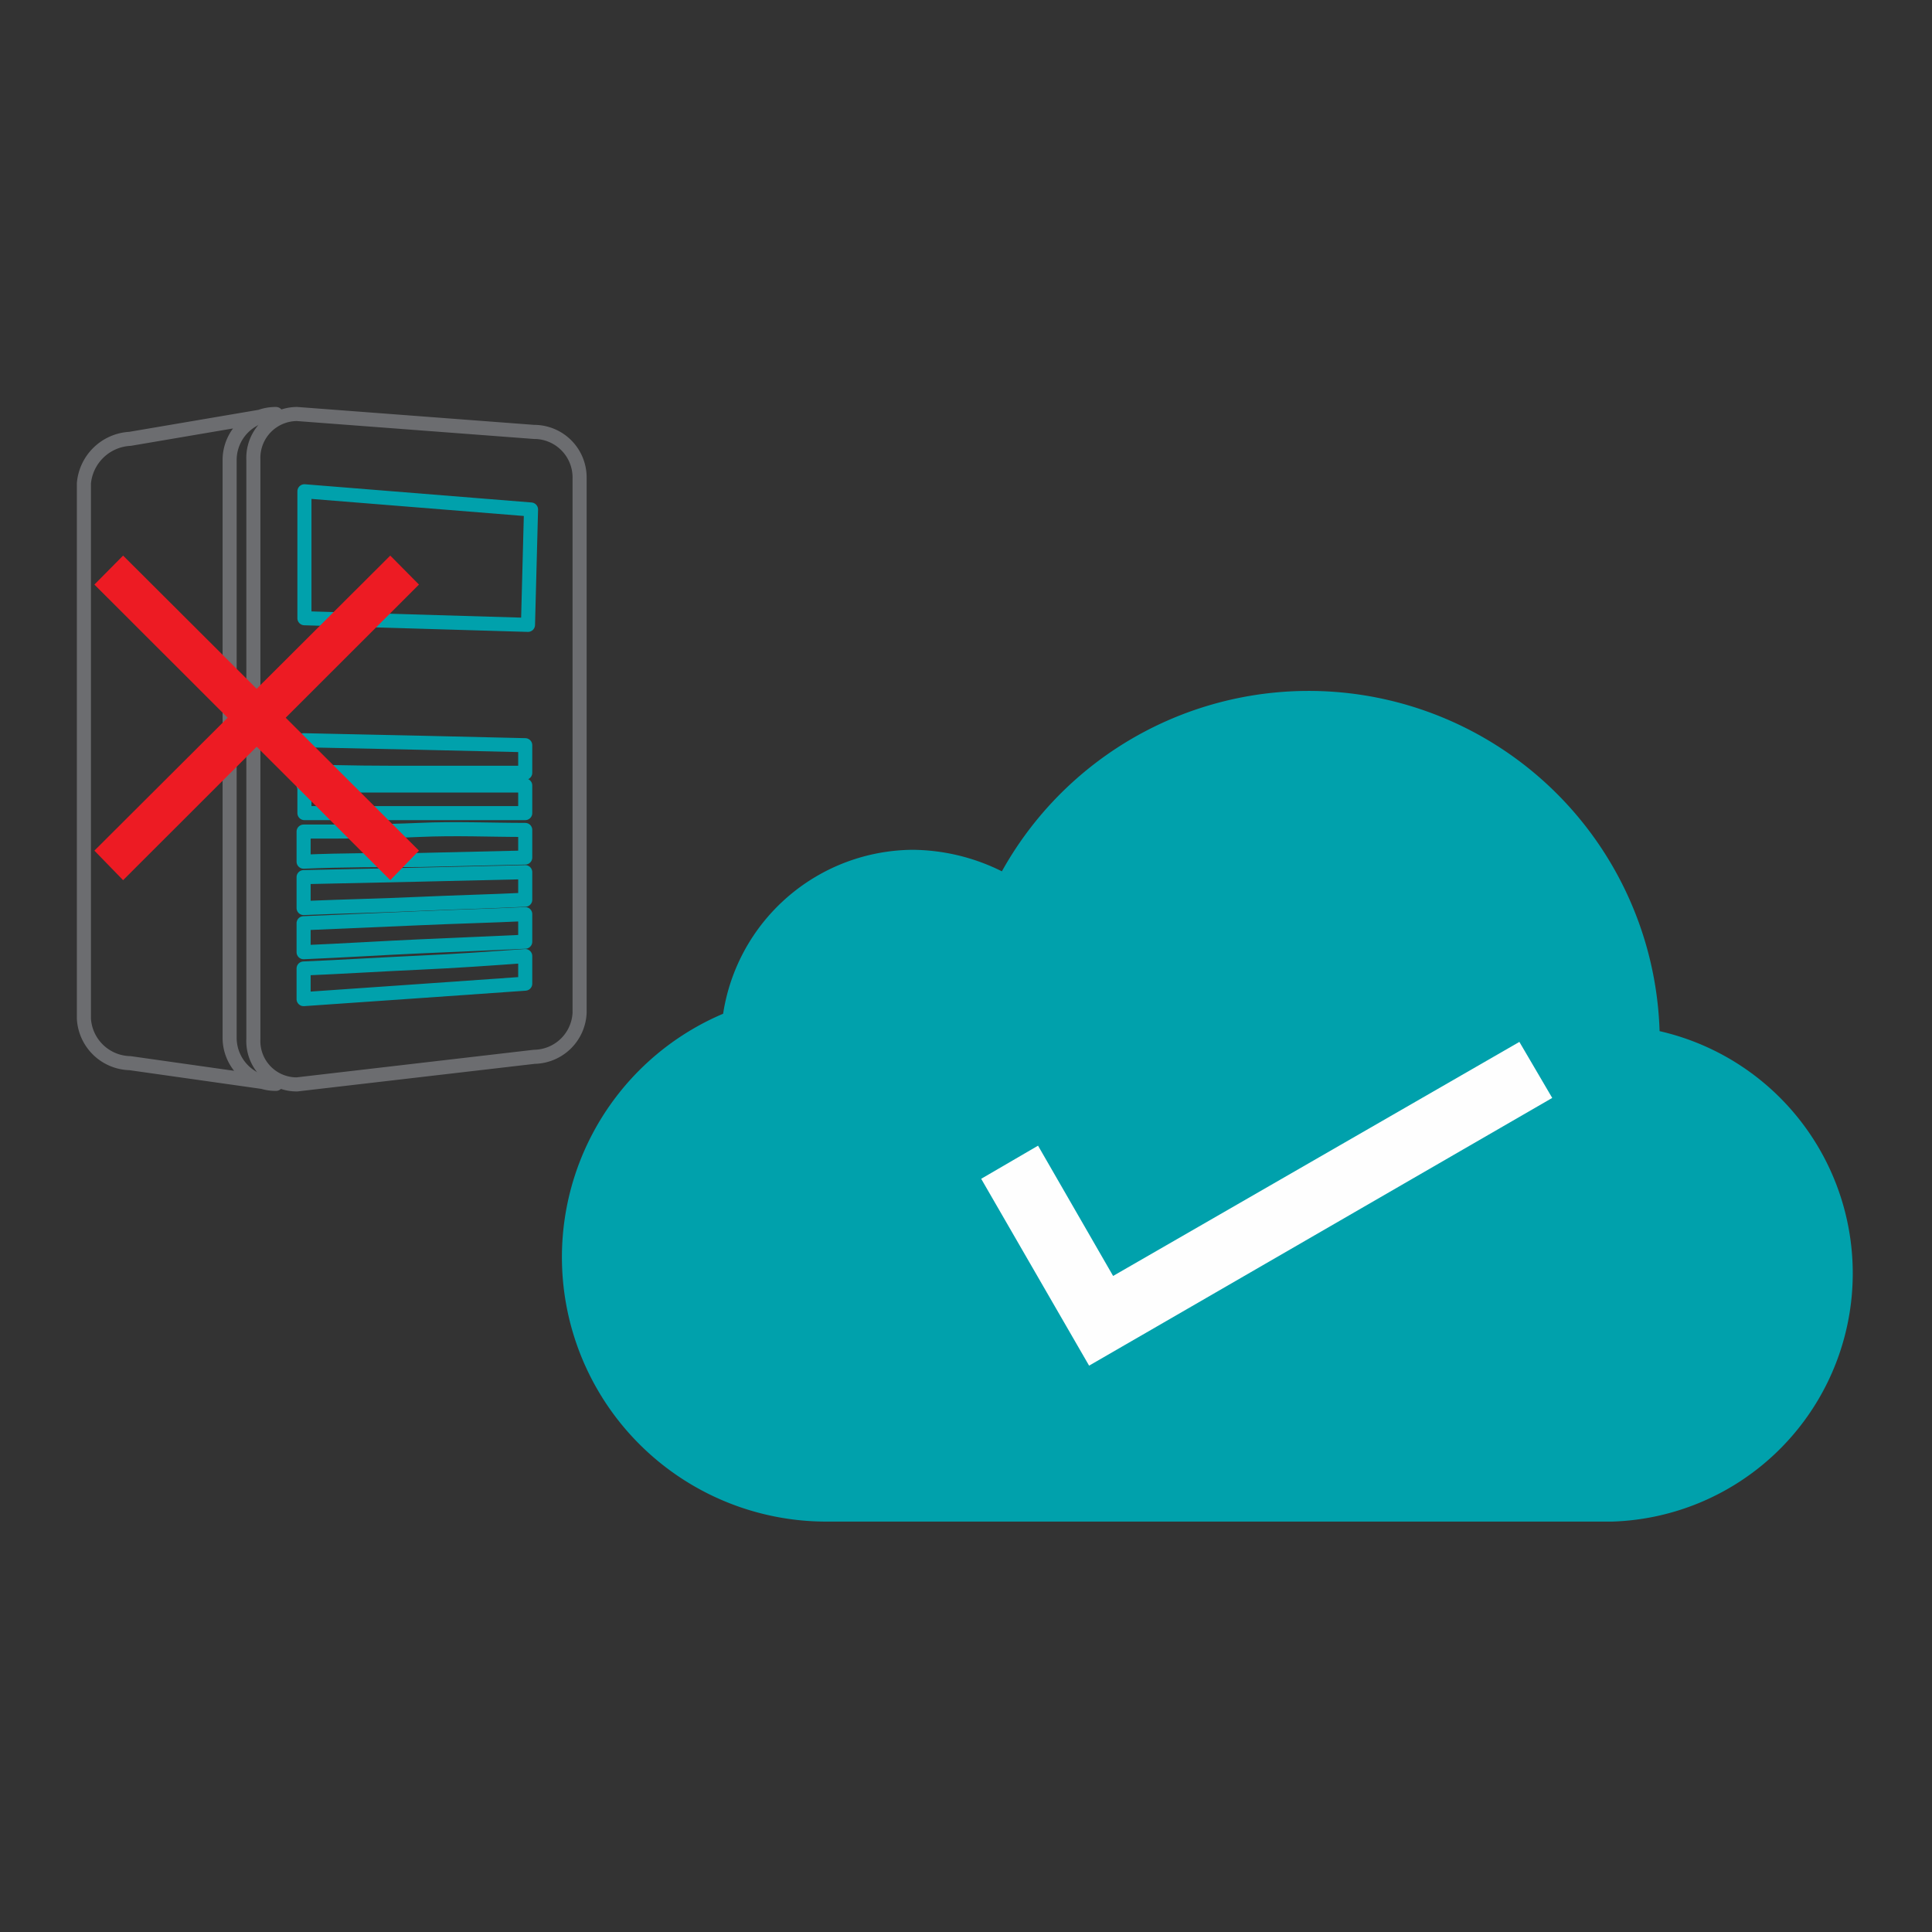 <?xml version="1.0" encoding="UTF-8"?>
<svg xmlns="http://www.w3.org/2000/svg" id="Server-free_Solution" data-name="Server-free Solution" viewBox="0 0 70 70">
  <rect x="0" y="0" width="70" height="70" fill="#333333" stroke="none"/>
  <defs>
    <style>.cls-1{fill:#00a1ac;}.cls-1,.cls-4,.cls-5{fill-rule:evenodd;}.cls-2,.cls-3{fill:none;stroke-linecap:round;stroke-linejoin:round;stroke-width:0.51px;}.cls-2{stroke:#6c6d70;}.cls-3{stroke:#00a1ac;}.cls-4{fill:#ed1b23;}.cls-5{fill:#fefefe;}</style>
  </defs>
  <path class="cls-1" d="M60.13,37.36A12.72,12.72,0,0,0,36.3,31.57a7.36,7.36,0,0,0-3.23-.78,7,7,0,0,0-6.87,5.94,9.58,9.58,0,0,0,3.73,18.4H58.42a9,9,0,0,0,1.71-17.77Z"></path>
  <path class="cls-2" d="M19.36,15.65,10.76,15a1.59,1.59,0,0,0-1.58,1.65v21a1.57,1.57,0,0,0,1.58,1.64l8.6-1A1.67,1.67,0,0,0,21,36.7V17.29a1.65,1.65,0,0,0-1.59-1.64Z"></path>
  <path class="cls-2" d="M10,15l-5.29.9a1.77,1.77,0,0,0-1.67,1.61V36.91a1.71,1.71,0,0,0,1.67,1.61l5.29.75a1.67,1.67,0,0,1-1.68-1.64v-21A1.67,1.67,0,0,1,10,15Z"></path>
  <polygon class="cls-3" points="11.03 17.8 19.24 18.46 19.13 22.64 11.03 22.4 11.03 17.8"></polygon>
  <path class="cls-3" d="M11,35.09c1.44-.06,2.84-.15,4.18-.21s2.6-.15,3.85-.24v1l-3.85.27L11,36.2V35.09Z"></path>
  <path class="cls-3" d="M11,33.45l4.18-.18c1.32-.06,2.6-.09,3.85-.15v1l-3.85.17c-1.34.06-2.74.15-4.18.21V33.45Z"></path>
  <path class="cls-3" d="M11,31.78l4.18-.09,3.85-.09v1c-1.25.06-2.53.09-3.85.15s-2.74.09-4.18.15v-1.1Z"></path>
  <path class="cls-3" d="M11,30.13c1.44,0,2.84,0,4.18-.06s2.6,0,3.85,0v1l-3.85.09c-1.34,0-2.74,0-4.18.06V30.13Z"></path>
  <path class="cls-3" d="M11,28.46c1.44,0,2.84,0,4.18,0s2.6,0,3.85,0v1H15.21c-1.34,0-2.74,0-4.18,0V28.46Z"></path>
  <path class="cls-3" d="M11,26.82l4.18.09,3.85.09v1c-1.25,0-2.53,0-3.85,0s-2.74,0-4.18-.06V26.82Z"></path>
  <polygon class="cls-4" points="4.46 20.13 15.18 30.82 14.14 31.89 3.42 21.18 4.46 20.13"></polygon>
  <polygon class="cls-4" points="15.18 21.18 4.46 31.89 3.42 30.82 14.14 20.13 15.18 21.18"></polygon>
  <polygon class="cls-5" points="40.33 46.23 55.05 37.75 56.24 39.78 41.52 48.29 40.74 48.74 39.46 49.48 39.46 49.48 38.27 47.42 35.55 42.71 37.61 41.51 40.33 46.23"></polygon>
</svg>
